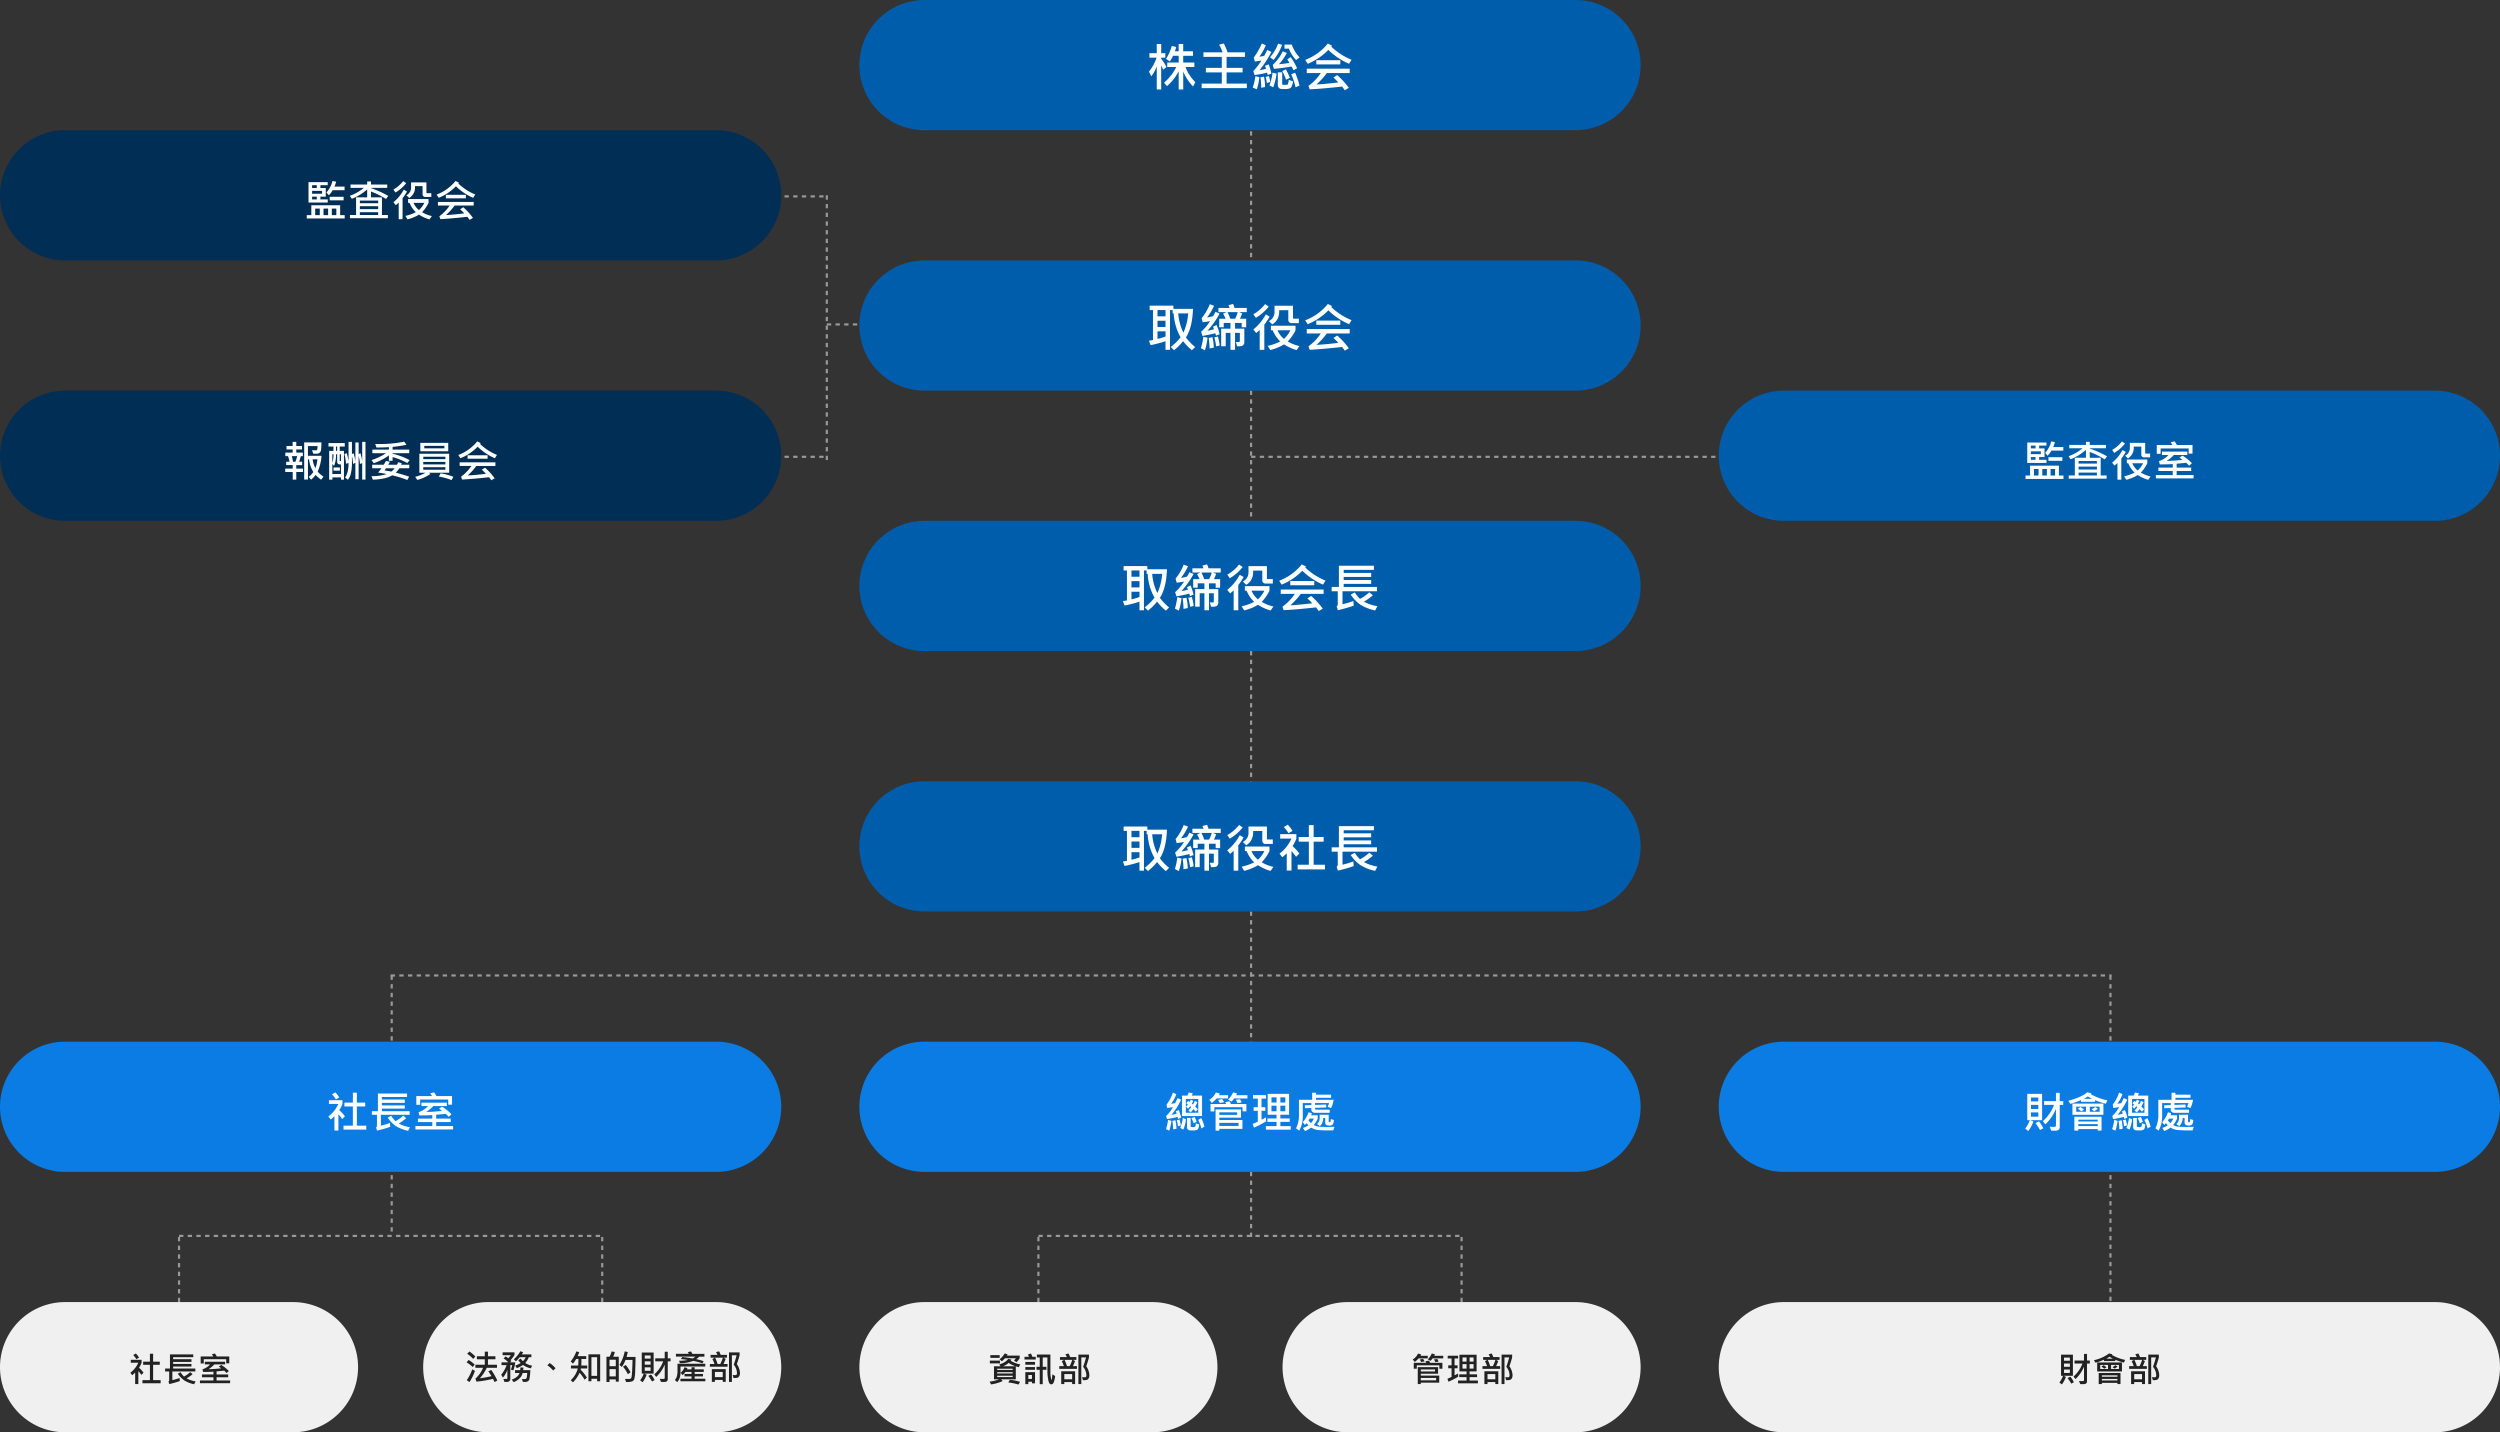 <svg xmlns="http://www.w3.org/2000/svg" width="1152" height="660" viewBox="0 0 1152 660">
  <rect x="0" y="0" width="1152" height="660" fill="#333333" stroke="none"/>
  <g id="ir-201-jp" transform="translate(-3678 -3676)">
    <path id="Path_588" data-name="Path 588" d="M0,0V270" transform="translate(4254.5 3976)" fill="none" stroke="#999" stroke-width="1" stroke-dasharray="2"/>
    <path id="Path_589" data-name="Path 589" d="M0,0V60" transform="translate(4254.5 3736.5)" fill="none" stroke="#999" stroke-width="1" stroke-dasharray="2"/>
    <path id="Path_412" data-name="Path 412" d="M0,0V123" transform="translate(4059 3766)" fill="none" stroke="#999" stroke-width="1" stroke-dasharray="2"/>
    <path id="Path_590" data-name="Path 590" d="M0,0V60" transform="translate(4254.5 3856)" fill="none" stroke="#999" stroke-width="1" stroke-dasharray="2"/>
    <path id="Path_591" data-name="Path 591" d="M0,0H216" transform="translate(4254.5 3886.5)" fill="none" stroke="#999" stroke-width="1" stroke-dasharray="2"/>
    <path id="Path_406" data-name="Path 406" d="M0,0H35.5" transform="translate(4023.5 3766.5)" fill="none" stroke="#999" stroke-width="1" stroke-dasharray="2"/>
    <path id="Path_413" data-name="Path 413" d="M21,0H35.5" transform="translate(4038 3825.5)" fill="none" stroke="#999" stroke-width="1" stroke-dasharray="2"/>
    <path id="Path_411" data-name="Path 411" d="M0,0H35.5" transform="translate(4023.5 3886.5)" fill="none" stroke="#999" stroke-width="1" stroke-dasharray="2"/>
    <path id="Path_407" data-name="Path 407" d="M0,0H793" transform="translate(3858 4125.5)" fill="none" stroke="#999" stroke-width="1" stroke-dasharray="2"/>
    <path id="Path_408" data-name="Path 408" d="M0,0H195" transform="translate(3760.5 4245.5)" fill="none" stroke="#999" stroke-width="1" stroke-dasharray="2"/>
    <path id="Path_592" data-name="Path 592" d="M0,0V120" transform="translate(3858.5 4125.5)" fill="none" stroke="#999" stroke-width="1" stroke-dasharray="2"/>
    <path id="Path_593" data-name="Path 593" d="M0,0V30" transform="translate(3760.5 4246)" fill="none" stroke="#999" stroke-width="1" stroke-dasharray="2"/>
    <path id="Path_594" data-name="Path 594" d="M0,0V30" transform="translate(3955.5 4246)" fill="none" stroke="#999" stroke-width="1" stroke-dasharray="2"/>
    <path id="Path_595" data-name="Path 595" d="M0,0V30" transform="translate(4156.5 4246)" fill="none" stroke="#999" stroke-width="1" stroke-dasharray="2"/>
    <path id="Path_596" data-name="Path 596" d="M0,0V30" transform="translate(4351.5 4246)" fill="none" stroke="#999" stroke-width="1" stroke-dasharray="2"/>
    <path id="Path_597" data-name="Path 597" d="M0,0V150" transform="translate(4650.5 4125.5)" fill="none" stroke="#999" stroke-width="1" stroke-dasharray="2"/>
    <path id="Path_598" data-name="Path 598" d="M30,0H330a30,30,0,0,1,0,60H30A30,30,0,0,1,30,0Z" transform="translate(4074 3676)" fill="#005dab"/>
    <path id="Path_599" data-name="Path 599" d="M-25.148-2.109-26.262-.187a21.656,21.656,0,0,1-4.512-6.867V1.219h-2.086V-7.172A21.961,21.961,0,0,1-38.285-.316L-39.6-1.922a21.91,21.91,0,0,0,5.613-7.2h-4.148V-11.18h5.273v-3.105h-2.59a14.732,14.732,0,0,1-1.512,2.6l-1.723-1.184a21.005,21.005,0,0,0,2.637-5.977l2.039.5a13.13,13.13,0,0,1-.6,1.969h1.746v-3.352h2.086v3.352h4.512v2.086h-4.512v3.105h5.145v2.063h-4.055a13.752,13.752,0,0,0,1.8,3.615A17.752,17.752,0,0,0-25.148-2.109ZM-38.5-9.141l-1.512,1.313q-.258-.668-.914-2.062V1.219h-2.039V-9.457A16.552,16.552,0,0,1-45.5-4.8l-1.055-2.227a19.523,19.523,0,0,0,3.5-6.41h-3.293V-15.48h3.387v-4.242h2.039v4.242h1.9v2.039h-1.9v.527A23.466,23.466,0,0,1-38.5-9.141ZM-1.465.6H-22.277V-1.488h9.293V-6.645h-7.348V-8.73h7.348V-13.8h-8.473v-2.086h8.813a18.415,18.415,0,0,0-1.582-3.527l2.156-.574a30.091,30.091,0,0,1,1.746,4.1h7.992V-13.8h-8.449V-8.73H-3.41v2.086h-7.371v5.156h9.316ZM9.867-16.078A49.626,49.626,0,0,1,4.395-7.652a29.43,29.43,0,0,0,3-.656q-.387-1.137-.48-1.359l1.676-.7A21.752,21.752,0,0,1,9.844-6.094l-1.711.645q-.164-.727-.258-1.078A53.974,53.974,0,0,1,2.109-5.4l-.6-1.816a30.591,30.591,0,0,0,3.75-4.875L2.2-11.66l-.445-1.828a35.084,35.084,0,0,0,3.691-6.48l1.875.82a29.989,29.989,0,0,1-2.977,5.273q.867-.117,2.2-.387l1.441-2.707Zm4.945-3.27A24.611,24.611,0,0,1,10.9-12.41L9.188-13.582a19.007,19.007,0,0,0,3.75-6.316Zm8.063,5.789L21.234-12.34a16.687,16.687,0,0,1-3.328-5.227H15.891v-1.875h3.387A14.993,14.993,0,0,0,22.875-13.559ZM21.691-8.543l-1.676.938a13.6,13.6,0,0,0-.867-1.734q-4.57.785-8.18,1.055l-.48-1.84a19.987,19.987,0,0,0,4.605-6.223l1.9.75a26.436,26.436,0,0,1-3.645,5.2q2.414-.211,4.816-.621A11.2,11.2,0,0,0,17.156-12.6l1.559-1.1A26.692,26.692,0,0,1,21.691-8.543ZM18.363-4.1l-1.781.809a22.467,22.467,0,0,0-1.7-3.949l1.652-.82A25.849,25.849,0,0,1,18.363-4.1Zm1.465,1.629A8.051,8.051,0,0,1,19.119.006a1.911,1.911,0,0,1-1.008.8,8.43,8.43,0,0,1-2.385.223A6.683,6.683,0,0,1,13.857.873a1.533,1.533,0,0,1-.727-.639A2.2,2.2,0,0,1,12.82-.984V-6.668h2.016V-1.3q0,.387.352.387h1.688q.5,0,.68-.6a10.869,10.869,0,0,0,.3-1.723Zm-7.594-3.6A28.769,28.769,0,0,1,10.7.234L8.977-.621a27.549,27.549,0,0,0,1.418-5.906ZM22.8-.574,21,.234a33.328,33.328,0,0,0-2.016-6.023L20.766-6.5A30.12,30.12,0,0,1,22.8-.574ZM9.316-2.262,7.758-1.7a14.1,14.1,0,0,0-.539-2.859l1.488-.41A15.443,15.443,0,0,1,9.316-2.262ZM4.324-4.418A26.447,26.447,0,0,1,3.117,1.148L1.277.34A30.284,30.284,0,0,0,2.5-4.922ZM6.938.094,5.156.434A26.6,26.6,0,0,0,4.8-4.348L6.434-4.7A21.319,21.319,0,0,1,6.938.094ZM46.8-12.457l-1.16,1.852a31.311,31.311,0,0,1-9.527-6.387,28.1,28.1,0,0,1-9.527,6.387l-1.148-1.8a24.575,24.575,0,0,0,10.441-7.535l1.9.961a1.6,1.6,0,0,1-.34.457A29.5,29.5,0,0,0,46.8-12.457Zm-5.191,2.133H30.551V-12.27H41.613ZM45.938-6.34H35.379a32.686,32.686,0,0,1-4.758,5.262q4.43-.223,10.055-.937a19,19,0,0,0-2.25-2.227L40.172-5.4A35.481,35.481,0,0,1,45.527.48l-1.852,1.1q-.621-.914-1.242-1.7Q33.5.879,27.5,1.172L26.953-.434A22.83,22.83,0,0,0,32.637-6.34h-6.48V-8.355H45.938Z" transform="translate(4254 3716)" fill="#fff"/>
    <path id="Path_600" data-name="Path 600" d="M30,0H330a30,30,0,0,1,0,60H30A30,30,0,0,1,30,0Z" transform="translate(4074 3796)" fill="#005dab"/>
    <path id="Path_601" data-name="Path 601" d="M-25.277-.117l-1.488,1.512A25.191,25.191,0,0,1-30.82-2.789a26.508,26.508,0,0,1-4.172,4.16L-36.527-.117a25.106,25.106,0,0,0,4.535-4.465,25.069,25.069,0,0,1-3.164-10.992h-.48v-1.559h-1.23V1.2H-38.93V-2.766a54.32,54.32,0,0,1-6.891,1.8l-.738-2.062q.855-.094,1.852-.293V-17.133h-1.535v-2.016h10.934v1.465h9.047Q-26.6-8.906-29.52-4.535A22.592,22.592,0,0,0-25.277-.117ZM-38.93-14.227v-2.906h-3.691v2.906Zm10.441-1.348H-33.07a24.522,24.522,0,0,0,2.379,8.883A26.063,26.063,0,0,0-28.488-15.574ZM-38.93-9.316v-2.895h-3.691v2.895Zm0,4.395v-2.4h-3.691v3.5A27.912,27.912,0,0,0-38.93-4.922Zm37.441-11.25H-5.039l1.418.574a14.99,14.99,0,0,1-1.008,2.473h2.871v3.938H-3.82V-11.2h-3.07v2.66h4.277v6.258A1.923,1.923,0,0,1-3.187-.914q-.574.6-2.742.48l-.6-1.992q.633.035,1.02.035a1.379,1.379,0,0,0,.7-.105.435.435,0,0,0,.135-.363V-6.621H-6.891V1.2H-9V-6.621h-2.18V-.434h-2.1V-8.543H-9V-11.2h-3.094v1.992H-14.18v-3.914h2.953a14.528,14.528,0,0,0-1.184-2.309l1.535-.738h-3.668v-1.945H-9.41a12.067,12.067,0,0,0-.527-1.254l2.133-.574a8.374,8.374,0,0,1,.68,1.828h5.637Zm-4.172,0h-4.711a21.493,21.493,0,0,1,1.277,3.047h2.25A14.808,14.808,0,0,0-5.66-16.172ZM-14.016-6l-1.676.668a4.881,4.881,0,0,0-.316-1.125q-2.73.715-5.883,1.254l-.621-1.922a23.472,23.472,0,0,0,4.125-4.922q-1.172.27-3.41.551l-.5-1.875a23.41,23.41,0,0,0,3.75-6.457l1.992.727A26.313,26.313,0,0,1-19.8-13.723a23.282,23.282,0,0,0,2.719-.539,10.3,10.3,0,0,0,1.148-2.062l1.922.82a37.214,37.214,0,0,1-5.59,7.875,25.955,25.955,0,0,0,2.977-.633,8.606,8.606,0,0,0-.434-1.172l1.652-.809A21.215,21.215,0,0,1-14.016-6Zm.047,5.227-1.652.387a23.4,23.4,0,0,0-.82-4.172l1.605-.387A19.467,19.467,0,0,1-13.969-.773Zm-5.59-3.6a26.556,26.556,0,0,1-1.23,5.789L-22.605.434a30.117,30.117,0,0,0,1.1-5.262ZM-16.676.188l-1.969.387a30.35,30.35,0,0,0-.41-4.852l1.746-.328A21.789,21.789,0,0,1-16.676.188Zm25.289-18.9a20.456,20.456,0,0,1-5.93,5.156L1.535-15.187a18.45,18.45,0,0,0,5.426-4.687Zm13.9,7.605H19.324a1.471,1.471,0,0,1-1.664-1.664v-4.289h-4.2q.164,4.512-3.187,6.551l-1.57-1.512a4.635,4.635,0,0,0,2.6-4.277v-2.824h8.5v5.566a.347.347,0,0,0,.4.387h2.309Zm-13.465-3A26.753,26.753,0,0,1,6.6-10.418V1.219H4.465V-7.945L2.859-6.551,1.512-8.156a22.9,22.9,0,0,0,5.766-6.984ZM22.781-.527l-1.3,1.852a20.935,20.935,0,0,1-5.789-2.648,21.514,21.514,0,0,1-6.375,2.6l-1.16-1.9A23.074,23.074,0,0,0,13.922-2.66a15.117,15.117,0,0,1-3.48-5.168h-.8V-9.914H20.977v2.086A20.149,20.149,0,0,1,17.4-2.66,18.245,18.245,0,0,0,22.781-.527Zm-4.16-7.3H12.668a10.607,10.607,0,0,0,2.977,3.984A12.986,12.986,0,0,0,18.621-7.828ZM46.8-12.457l-1.16,1.852a31.311,31.311,0,0,1-9.527-6.387,28.1,28.1,0,0,1-9.527,6.387l-1.148-1.8a24.575,24.575,0,0,0,10.441-7.535l1.9.961a1.6,1.6,0,0,1-.34.457A29.5,29.5,0,0,0,46.8-12.457Zm-5.191,2.133H30.551V-12.27H41.613ZM45.938-6.34H35.379a32.686,32.686,0,0,1-4.758,5.262q4.43-.223,10.055-.937a19,19,0,0,0-2.25-2.227L40.172-5.4A35.481,35.481,0,0,1,45.527.48l-1.852,1.1q-.621-.914-1.242-1.7Q33.5.879,27.5,1.172L26.953-.434A22.83,22.83,0,0,0,32.637-6.34h-6.48V-8.355H45.938Z" transform="translate(4254 3836)" fill="#fff"/>
    <path id="Path_602" data-name="Path 602" d="M30,0H330a30,30,0,0,1,0,60H30A30,30,0,0,1,30,0Z" transform="translate(4074 3916)" fill="#005dab"/>
    <path id="Path_603" data-name="Path 603" d="M-37.277-.117l-1.488,1.512A25.191,25.191,0,0,1-42.82-2.789a26.508,26.508,0,0,1-4.172,4.16L-48.527-.117a25.106,25.106,0,0,0,4.535-4.465,25.069,25.069,0,0,1-3.164-10.992h-.48v-1.559h-1.23V1.2H-50.93V-2.766a54.32,54.32,0,0,1-6.891,1.8l-.738-2.062q.855-.094,1.852-.293V-17.133h-1.535v-2.016h10.934v1.465h9.047Q-38.6-8.906-41.52-4.535A22.592,22.592,0,0,0-37.277-.117ZM-50.93-14.227v-2.906h-3.691v2.906Zm10.441-1.348H-45.07a24.522,24.522,0,0,0,2.379,8.883A26.063,26.063,0,0,0-40.488-15.574ZM-50.93-9.316v-2.895h-3.691v2.895Zm0,4.395v-2.4h-3.691v3.5A27.912,27.912,0,0,0-50.93-4.922Zm37.441-11.25h-3.551l1.418.574a14.99,14.99,0,0,1-1.008,2.473h2.871v3.938H-15.82V-11.2h-3.07v2.66h4.277v6.258a1.923,1.923,0,0,1-.574,1.371q-.574.6-2.742.48l-.6-1.992q.633.035,1.02.035a1.379,1.379,0,0,0,.7-.105.435.435,0,0,0,.135-.363V-6.621h-2.215V1.2H-21V-6.621h-2.18V-.434h-2.1V-8.543H-21V-11.2h-3.094v1.992H-26.18v-3.914h2.953a14.528,14.528,0,0,0-1.184-2.309l1.535-.738h-3.668v-1.945h5.133a12.067,12.067,0,0,0-.527-1.254l2.133-.574a8.374,8.374,0,0,1,.68,1.828h5.637Zm-4.172,0h-4.711a21.493,21.493,0,0,1,1.277,3.047h2.25A14.808,14.808,0,0,0-17.66-16.172ZM-26.016-6l-1.676.668a4.881,4.881,0,0,0-.316-1.125q-2.73.715-5.883,1.254l-.621-1.922a23.472,23.472,0,0,0,4.125-4.922q-1.172.27-3.41.551l-.5-1.875a23.41,23.41,0,0,0,3.75-6.457l1.992.727A26.313,26.313,0,0,1-31.8-13.723a23.282,23.282,0,0,0,2.719-.539,10.3,10.3,0,0,0,1.148-2.062l1.922.82a37.214,37.214,0,0,1-5.59,7.875,25.955,25.955,0,0,0,2.977-.633,8.606,8.606,0,0,0-.434-1.172l1.652-.809A21.215,21.215,0,0,1-26.016-6Zm.047,5.227-1.652.387a23.4,23.4,0,0,0-.82-4.172l1.605-.387A19.466,19.466,0,0,1-25.969-.773Zm-5.59-3.6a26.556,26.556,0,0,1-1.23,5.789L-34.605.434a30.117,30.117,0,0,0,1.1-5.262ZM-28.676.188l-1.969.387a30.35,30.35,0,0,0-.41-4.852l1.746-.328A21.789,21.789,0,0,1-28.676.188Zm25.289-18.9a20.456,20.456,0,0,1-5.93,5.156l-1.148-1.629a18.45,18.45,0,0,0,5.426-4.687Zm13.9,7.605H7.324A1.471,1.471,0,0,1,5.66-12.773v-4.289h-4.2q.164,4.512-3.187,6.551l-1.57-1.512A4.635,4.635,0,0,0-.691-16.3v-2.824H7.8v5.566a.347.347,0,0,0,.4.387h2.309Zm-13.465-3A26.753,26.753,0,0,1-5.4-10.418V1.219H-7.535V-7.945L-9.141-6.551l-1.348-1.605a22.9,22.9,0,0,0,5.766-6.984ZM10.781-.527,9.48,1.324A20.935,20.935,0,0,1,3.691-1.324a21.514,21.514,0,0,1-6.375,2.6l-1.16-1.9A23.074,23.074,0,0,0,1.922-2.66a15.117,15.117,0,0,1-3.48-5.168h-.8V-9.914H8.977v2.086A20.149,20.149,0,0,1,5.4-2.66,18.246,18.246,0,0,0,10.781-.527Zm-4.16-7.3H.668A10.607,10.607,0,0,0,3.645-3.844,12.986,12.986,0,0,0,6.621-7.828ZM34.8-12.457l-1.16,1.852a31.311,31.311,0,0,1-9.527-6.387,28.1,28.1,0,0,1-9.527,6.387l-1.148-1.8a24.575,24.575,0,0,0,10.441-7.535l1.9.961a1.6,1.6,0,0,1-.34.457A29.5,29.5,0,0,0,34.8-12.457Zm-5.191,2.133H18.551V-12.27H29.613ZM33.938-6.34H23.379a32.686,32.686,0,0,1-4.758,5.262q4.43-.223,10.055-.937a19,19,0,0,0-2.25-2.227L28.172-5.4A35.481,35.481,0,0,1,33.527.48l-1.852,1.1q-.621-.914-1.242-1.7Q21.5.879,15.5,1.172L14.953-.434A22.83,22.83,0,0,0,20.637-6.34h-6.48V-8.355H33.938ZM58.512-7.559H42.621v6A36.553,36.553,0,0,0,47.637-3.07l.152,2.156a67.98,67.98,0,0,1-7.277,2.086l-.6-1.77a.97.97,0,0,0,.527-.867V-7.559H37.629V-9.551h3.34v-9.773H57.094V-17.4H43.172v1.395H55.828v1.852H43.172v1.418H55.828v1.77H43.172v1.418h15.34ZM58.7-.691,57.668,1.3A21.159,21.159,0,0,1,50.93-1.324,17.1,17.1,0,0,1,46.395-6L48.27-7.031a17.525,17.525,0,0,0,2.414,3,21.194,21.194,0,0,0,4.3-3.047l1.629,1.395a24.915,24.915,0,0,1-4.1,2.918A18.1,18.1,0,0,0,58.7-.691Z" transform="translate(4254 3956)" fill="#fff"/>
    <path id="Path_604" data-name="Path 604" d="M30,0H330a30,30,0,0,1,0,60H30A30,30,0,0,1,30,0Z" transform="translate(4074 4036)" fill="#005dab"/>
    <path id="Path_605" data-name="Path 605" d="M-37.277-.117l-1.488,1.512A25.191,25.191,0,0,1-42.82-2.789a26.508,26.508,0,0,1-4.172,4.16L-48.527-.117a25.106,25.106,0,0,0,4.535-4.465,25.069,25.069,0,0,1-3.164-10.992h-.48v-1.559h-1.23V1.2H-50.93V-2.766a54.32,54.32,0,0,1-6.891,1.8l-.738-2.062q.855-.094,1.852-.293V-17.133h-1.535v-2.016h10.934v1.465h9.047Q-38.6-8.906-41.52-4.535A22.592,22.592,0,0,0-37.277-.117ZM-50.93-14.227v-2.906h-3.691v2.906Zm10.441-1.348H-45.07a24.522,24.522,0,0,0,2.379,8.883A26.063,26.063,0,0,0-40.488-15.574ZM-50.93-9.316v-2.895h-3.691v2.895Zm0,4.395v-2.4h-3.691v3.5A27.912,27.912,0,0,0-50.93-4.922Zm37.441-11.25h-3.551l1.418.574a14.99,14.99,0,0,1-1.008,2.473h2.871v3.938H-15.82V-11.2h-3.07v2.66h4.277v6.258a1.923,1.923,0,0,1-.574,1.371q-.574.6-2.742.48l-.6-1.992q.633.035,1.02.035a1.379,1.379,0,0,0,.7-.105.435.435,0,0,0,.135-.363V-6.621h-2.215V1.2H-21V-6.621h-2.18V-.434h-2.1V-8.543H-21V-11.2h-3.094v1.992H-26.18v-3.914h2.953a14.528,14.528,0,0,0-1.184-2.309l1.535-.738h-3.668v-1.945h5.133a12.067,12.067,0,0,0-.527-1.254l2.133-.574a8.374,8.374,0,0,1,.68,1.828h5.637Zm-4.172,0h-4.711a21.493,21.493,0,0,1,1.277,3.047h2.25A14.808,14.808,0,0,0-17.66-16.172ZM-26.016-6l-1.676.668a4.881,4.881,0,0,0-.316-1.125q-2.73.715-5.883,1.254l-.621-1.922a23.472,23.472,0,0,0,4.125-4.922q-1.172.27-3.41.551l-.5-1.875a23.41,23.41,0,0,0,3.75-6.457l1.992.727A26.313,26.313,0,0,1-31.8-13.723a23.282,23.282,0,0,0,2.719-.539,10.3,10.3,0,0,0,1.148-2.062l1.922.82a37.214,37.214,0,0,1-5.59,7.875,25.955,25.955,0,0,0,2.977-.633,8.606,8.606,0,0,0-.434-1.172l1.652-.809A21.215,21.215,0,0,1-26.016-6Zm.047,5.227-1.652.387a23.4,23.4,0,0,0-.82-4.172l1.605-.387A19.466,19.466,0,0,1-25.969-.773Zm-5.59-3.6a26.556,26.556,0,0,1-1.23,5.789L-34.605.434a30.117,30.117,0,0,0,1.1-5.262ZM-28.676.188l-1.969.387a30.35,30.35,0,0,0-.41-4.852l1.746-.328A21.789,21.789,0,0,1-28.676.188Zm25.289-18.9a20.456,20.456,0,0,1-5.93,5.156l-1.148-1.629a18.45,18.45,0,0,0,5.426-4.687Zm13.9,7.605H7.324A1.471,1.471,0,0,1,5.66-12.773v-4.289h-4.2q.164,4.512-3.187,6.551l-1.57-1.512A4.635,4.635,0,0,0-.691-16.3v-2.824H7.8v5.566a.347.347,0,0,0,.4.387h2.309Zm-13.465-3A26.753,26.753,0,0,1-5.4-10.418V1.219H-7.535V-7.945L-9.141-6.551l-1.348-1.605a22.9,22.9,0,0,0,5.766-6.984ZM10.781-.527,9.48,1.324A20.935,20.935,0,0,1,3.691-1.324a21.514,21.514,0,0,1-6.375,2.6l-1.16-1.9A23.074,23.074,0,0,0,1.922-2.66a15.117,15.117,0,0,1-3.48-5.168h-.8V-9.914H8.977v2.086A20.149,20.149,0,0,1,5.4-2.66,18.246,18.246,0,0,0,10.781-.527Zm-4.16-7.3H.668A10.607,10.607,0,0,0,3.645-3.844,12.986,12.986,0,0,0,6.621-7.828Zm12.984-9.281L17.73-16.055a13.9,13.9,0,0,0-2.156-2.836L17.4-19.969A15.243,15.243,0,0,1,19.605-17.109ZM34.535.621H21.961V-1.535h5.156V-12.164H22.441v-2.145h4.676v-5.473h2.215v5.473h4.605v2.145H29.332V-1.535h5.2ZM22.723-6.691,21.211-5.156a15.729,15.729,0,0,0-2.086-2.625v8.93h-2.2V-6.82a20.781,20.781,0,0,1-2.039,1.852l-1.3-1.676a17.464,17.464,0,0,0,5.5-6.914H13.9v-2.062h7.465v2.063a18.165,18.165,0,0,1-1.758,3.434A21.25,21.25,0,0,1,22.723-6.691Zm35.789-.867H42.621v6A36.553,36.553,0,0,0,47.637-3.07l.152,2.156a67.98,67.98,0,0,1-7.277,2.086l-.6-1.77a.97.97,0,0,0,.527-.867V-7.559H37.629V-9.551h3.34v-9.773H57.094V-17.4H43.172v1.395H55.828v1.852H43.172v1.418H55.828v1.77H43.172v1.418h15.34ZM58.7-.691,57.668,1.3A21.159,21.159,0,0,1,50.93-1.324,17.1,17.1,0,0,1,46.395-6L48.27-7.031a17.525,17.525,0,0,0,2.414,3,21.194,21.194,0,0,0,4.3-3.047l1.629,1.395a24.915,24.915,0,0,1-4.1,2.918A18.1,18.1,0,0,0,58.7-.691Z" transform="translate(4254 4076)" fill="#fff"/>
    <path id="Path_606" data-name="Path 606" d="M30,0H330a30,30,0,0,1,0,60H30A30,30,0,0,1,30,0Z" transform="translate(4470 3856)" fill="#005dab"/>
    <path id="Path_607" data-name="Path 607" d="M-21.221-12.363H-26.68a11.426,11.426,0,0,1-1.777,2.344l-1.123-1.3A12.168,12.168,0,0,0-26.8-16.582l1.7.3A15.542,15.542,0,0,1-25.879-14h4.658ZM-28.965-6.68h-8.877v-9.4h8.857v1.426h-3.379v1.279h2.48v3.994h-2.48v1.27h3.4Zm-5.059-6.7v-1.279h-2.158v1.279Zm2.441,2.656v-1.318h-4.6v1.318Zm-2.441,2.607v-1.27h-2.158v1.27Zm12.363.439h-6.416V-9.316h6.416Zm.5,8.359h-17.48V-.859h2.1V-5.42h13.281V-.859h2.1ZM-25.02-3.877H-27.1V-.859h2.08ZM-28.8-.859V-3.877h-2.119V-.859Zm-3.838,0V-3.877h-2.119V-.859ZM-1.1-9.736-2.119-8.3a36.31,36.31,0,0,0-6.924-3.437v2.676H-4V-.918h2.725V.557H-18.74V-.918h2.822V-9.062H-10.8v-3.662a23.763,23.763,0,0,1-7.08,4.346l-.918-1.4a21.385,21.385,0,0,0,6.475-3.662h-6.152v-1.523H-10.8v-1.416h1.758v1.416h7.48v1.523h-7.48v.117A48.727,48.727,0,0,1-1.1-9.736ZM-5.742-6.377V-7.559H-14.18v1.182Zm0,2.734V-4.98H-14.18v1.338Zm0,2.725v-1.3H-14.18v1.3ZM7.178-15.6a17.047,17.047,0,0,1-4.941,4.3l-.957-1.357A15.375,15.375,0,0,0,5.8-16.562ZM18.76-9.258H16.1a1.226,1.226,0,0,1-1.387-1.387v-3.574h-3.5A5.644,5.644,0,0,1,8.564-8.76L7.256-10.02a3.863,3.863,0,0,0,2.168-3.564v-2.354H16.5V-11.3a.289.289,0,0,0,.332.322H18.76Zm-11.221-2.5A22.294,22.294,0,0,1,5.5-8.682v9.7H3.721V-6.621L2.383-5.459,1.26-6.8a19.081,19.081,0,0,0,4.8-5.82ZM18.984-.439,17.9,1.1A17.446,17.446,0,0,1,13.076-1.1,17.928,17.928,0,0,1,7.764,1.064L6.8-.518a19.228,19.228,0,0,0,4.8-1.7A12.6,12.6,0,0,1,8.7-6.523H8.037V-8.262H17.48v1.738A16.791,16.791,0,0,1,14.5-2.217,15.2,15.2,0,0,0,18.984-.439ZM15.518-6.523H10.557a8.839,8.839,0,0,0,2.48,3.32A10.822,10.822,0,0,0,15.518-6.523ZM38.3-10.977H36.543V-13.34H23.623V-10.9H21.836v-4.043h7.246q-.469-.781-.82-1.26l1.8-.439q.4.6,1.045,1.7h7.2ZM38.8.459H21.416V-1.1H29.2V-2.959H22.578V-4.541H29.2V-6.162q-2.432.176-5.977.146l-.342-1.5a9.931,9.931,0,0,0,4.355-2.822H24.219V-11.9h11.7v1.563H29.7A15.634,15.634,0,0,1,26.357-7.6a72.984,72.984,0,0,0,7.285-.5A12.8,12.8,0,0,0,32.3-9.082l1.377-.977a22.409,22.409,0,0,1,4.375,3.5L36.777-5.381a17.384,17.384,0,0,0-1.4-1.357q-2.148.225-4.385.4v1.8h6.7v1.582H31V-1.1h7.8Z" transform="translate(4650 3896)" fill="#fff"/>
    <path id="Path_608" data-name="Path 608" d="M30,0H330a30,30,0,0,1,0,60H30A30,30,0,0,1,30,0Z" transform="translate(3678 3736)" fill="#012e54"/>
    <path id="Path_609" data-name="Path 609" d="M-21.221-12.363H-26.68a11.426,11.426,0,0,1-1.777,2.344l-1.123-1.3A12.168,12.168,0,0,0-26.8-16.582l1.7.3A15.542,15.542,0,0,1-25.879-14h4.658ZM-28.965-6.68h-8.877v-9.4h8.857v1.426h-3.379v1.279h2.48v3.994h-2.48v1.27h3.4Zm-5.059-6.7v-1.279h-2.158v1.279Zm2.441,2.656v-1.318h-4.6v1.318Zm-2.441,2.607v-1.27h-2.158v1.27Zm12.363.439h-6.416V-9.316h6.416Zm.5,8.359h-17.48V-.859h2.1V-5.42h13.281V-.859h2.1ZM-25.02-3.877H-27.1V-.859h2.08ZM-28.8-.859V-3.877h-2.119V-.859Zm-3.838,0V-3.877h-2.119V-.859ZM-1.1-9.736-2.119-8.3a36.31,36.31,0,0,0-6.924-3.437v2.676H-4V-.918h2.725V.557H-18.74V-.918h2.822V-9.062H-10.8v-3.662a23.763,23.763,0,0,1-7.08,4.346l-.918-1.4a21.385,21.385,0,0,0,6.475-3.662h-6.152v-1.523H-10.8v-1.416h1.758v1.416h7.48v1.523h-7.48v.117A48.727,48.727,0,0,1-1.1-9.736ZM-5.742-6.377V-7.559H-14.18v1.182Zm0,2.734V-4.98H-14.18v1.338Zm0,2.725v-1.3H-14.18v1.3ZM7.178-15.6a17.047,17.047,0,0,1-4.941,4.3l-.957-1.357A15.375,15.375,0,0,0,5.8-16.562ZM18.76-9.258H16.1a1.226,1.226,0,0,1-1.387-1.387v-3.574h-3.5A5.644,5.644,0,0,1,8.564-8.76L7.256-10.02a3.863,3.863,0,0,0,2.168-3.564v-2.354H16.5V-11.3a.289.289,0,0,0,.332.322H18.76Zm-11.221-2.5A22.294,22.294,0,0,1,5.5-8.682v9.7H3.721V-6.621L2.383-5.459,1.26-6.8a19.081,19.081,0,0,0,4.8-5.82ZM18.984-.439,17.9,1.1A17.446,17.446,0,0,1,13.076-1.1,17.928,17.928,0,0,1,7.764,1.064L6.8-.518a19.228,19.228,0,0,0,4.8-1.7A12.6,12.6,0,0,1,8.7-6.523H8.037V-8.262H17.48v1.738A16.791,16.791,0,0,1,14.5-2.217,15.2,15.2,0,0,0,18.984-.439ZM15.518-6.523H10.557a8.839,8.839,0,0,0,2.48,3.32A10.822,10.822,0,0,0,15.518-6.523ZM39-10.381l-.967,1.543A26.093,26.093,0,0,1,30.1-14.16a23.413,23.413,0,0,1-7.939,5.322l-.957-1.5a20.479,20.479,0,0,0,8.7-6.279l1.582.8a1.331,1.331,0,0,1-.283.381A24.584,24.584,0,0,0,39-10.381ZM34.678-8.6H25.459v-1.621h9.219Zm3.6,3.32h-8.8A27.238,27.238,0,0,1,25.518-.9q3.691-.186,8.379-.781a15.835,15.835,0,0,0-1.875-1.855L33.477-4.5A29.568,29.568,0,0,1,37.939.4L36.4,1.318Q35.879.557,35.361-.1,27.92.732,22.92.977L22.461-.361A19.025,19.025,0,0,0,27.2-5.283H21.8v-1.68H38.281Z" transform="translate(3858 3776)" fill="#fff"/>
    <path id="Path_610" data-name="Path 610" d="M30,0H330a30,30,0,0,1,0,60H30A30,30,0,0,1,30,0Z" transform="translate(3678 3856)" fill="#012e54"/>
    <path id="Path_611" data-name="Path 611" d="M-40.361-2.5h-3.115V1h-1.641V-2.5h-3.447V-4.082h3.447v-1.6h-3.027V-7.236H-46.6A18.4,18.4,0,0,0-47.275-9.8h-1.24v-1.631h3.359V-12.9h-2.822v-1.582h2.822V-16.4h1.68v1.914h2.637V-12.9h-2.637v1.465h3.037V-9.8h-.918q-.244.957-.781,2.568h1.377v1.553h-2.715v1.6h3.115Zm-2.7-7.3h-2.461q.273,1.025.557,2.568h1.1A19.869,19.869,0,0,0-43.057-9.8ZM-30.937-.361l-1.1,1.4a17.54,17.54,0,0,1-2.559-2.2A13.323,13.323,0,0,1-36.66,1.064L-37.744-.283a10.31,10.31,0,0,0,2.129-2.2A14.5,14.5,0,0,1-37.6-8.34h-.5V.977h-1.729V-16.143h7.939q0,1.523-.107,2.788a3.488,3.488,0,0,1-.371,1.6,3.5,3.5,0,0,1-.581.581,3.586,3.586,0,0,1-1.753.249q-.439,0-.947-.029l-.576-1.582q.518.02,1.963.02a.455.455,0,0,0,.371-.21,4.987,4.987,0,0,0,.205-1.714H-38.1v4.482h6.24a20.684,20.684,0,0,1-1.768,7.285A13.031,13.031,0,0,0-30.937-.361ZM-33.721-8.34h-2.217a11.935,11.935,0,0,0,1.26,4.082A16.552,16.552,0,0,0-33.721-8.34Zm22.139,9.355H-13.1V-6.621l-1.045.439a19,19,0,0,0-.6-3.76V.8h-1.5V-6.738l-1.064.518A17.982,17.982,0,0,0-17.822-9.8v2.568a25.446,25.446,0,0,1-.41,5.078A7.364,7.364,0,0,1-19.7,1.064L-21,.039q1.611-2.148,1.611-6.68l-1.152.322a32.952,32.952,0,0,0-.742-4.482l1.084-.361a29.505,29.505,0,0,1,.811,3.76v-8.975h1.563V-10.8l.82-.3a31.617,31.617,0,0,1,.762,3.8v-8.8h1.5v5.3l.84-.361A26.778,26.778,0,0,1-13.1-7.6v-8.779h1.514Zm-9.561-15.254h-2.314v2H-21.5V1.016h-1.377V-.02h-3.975V1.016H-28.32V-12.236h1.982v-2h-2.3V-15.82h7.5Zm-3.5,2v-2h-.537v2Zm1.758,4.7v-3.145h-.576v2.861q0,.283.254.283Zm-3.457-3.145h-.518v3.945A11.5,11.5,0,0,0-26.338-10.684Zm3.457,9.1V-6.016h-.742a.91.91,0,0,1-.718-.352,1.327,1.327,0,0,1-.3-.889v-3.428h-.537a12.282,12.282,0,0,1-.889,5.361l-.791-.859v4.6Zm-.5-1.533h-2.939V-4.58h2.939ZM8.779-7.979,7.7-6.641A34.943,34.943,0,0,0,.9-9.385v1.729H-.8v-2.52A25.176,25.176,0,0,1-7.783-6.543L-8.779-8a25.543,25.543,0,0,0,6.621-3.164h-6.26v-1.66H-.8v-1.113q-3.057.156-5.723.156L-7.1-15.42q.957.02,1.875.02A54.293,54.293,0,0,0,6.26-16.484L7.3-15.039A52.906,52.906,0,0,1,.9-14.082v1.26H8.584l-.02,1.66H.9v.225A33.779,33.779,0,0,1,8.779-7.979ZM8.6-4.219H4a10.265,10.265,0,0,1-1.621,2Q7.119-.908,8.535-.342L7.7,1.182A51.5,51.5,0,0,0,.762-.977Q-2.3.859-8.2,1.035l-.615-1.65a20.3,20.3,0,0,0,7-.947q-2.119-.43-3.984-.674A15.278,15.278,0,0,0-4.238-4.219H-8.5V-5.859h5.313q.547-.83,1.045-1.758l1.816.381a13.937,13.937,0,0,1-.8,1.377H2.939L3.5-7.021l1.6.479a3.331,3.331,0,0,1-.273.684H8.6Zm-6.748,0H-2.139a7.511,7.511,0,0,1-.7.977L.322-2.7A7.48,7.48,0,0,0,1.855-4.219Zm24.688-7.842H13.682v-3.877H26.543ZM24.775-13.4v-1.143H15.518V-13.4ZM26.982-2.178H17.676l.664.576A20.211,20.211,0,0,1,12.3,1.162L11.318-.264a21.14,21.14,0,0,0,4.8-1.914H13.242v-8.74h13.74Zm-1.758-6.24V-9.541H15.039v1.123Zm0,2.422V-7.139H15.039V-6Zm0,2.461V-4.7H15.039v1.162ZM28.936-.264l-.879,1.484A28.118,28.118,0,0,0,22.217-.4l.82-1.484A25.608,25.608,0,0,1,28.936-.264ZM49-10.381l-.967,1.543A26.093,26.093,0,0,1,40.1-14.16a23.413,23.413,0,0,1-7.939,5.322l-.957-1.5a20.479,20.479,0,0,0,8.7-6.279l1.582.8a1.331,1.331,0,0,1-.283.381A24.584,24.584,0,0,0,49-10.381ZM44.678-8.6H35.459v-1.621h9.219Zm3.6,3.32h-8.8A27.238,27.238,0,0,1,35.518-.9q3.691-.186,8.379-.781a15.835,15.835,0,0,0-1.875-1.855L43.477-4.5A29.568,29.568,0,0,1,47.939.4L46.4,1.318Q45.879.557,45.361-.1,37.92.732,32.92.977L32.461-.361A19.025,19.025,0,0,0,37.2-5.283H31.8v-1.68H48.281Z" transform="translate(3858 3896)" fill="#fff"/>
    <path id="Path_612" data-name="Path 612" d="M30,0H330a30,30,0,0,1,0,60H30A30,30,0,0,1,30,0Z" transform="translate(3678 4156)" fill="#0a7ce3"/>
    <path id="Path_613" data-name="Path 613" d="M-23.662-14.258l-1.562.879a11.581,11.581,0,0,0-1.8-2.363l1.523-.9A12.7,12.7,0,0,1-23.662-14.258ZM-11.221.518H-21.7v-1.8h4.3v-8.857h-3.9v-1.787h3.9v-4.561h1.846v4.561h3.838v1.787h-3.838v8.857h4.336Zm-9.844-6.094L-22.324-4.3a13.107,13.107,0,0,0-1.738-2.187V.957H-25.9V-5.684a17.317,17.317,0,0,1-1.7,1.543l-1.084-1.4A14.553,14.553,0,0,0-24.1-11.3h-4.316v-1.719H-22.2V-11.3a15.138,15.138,0,0,1-1.465,2.861A17.708,17.708,0,0,1-21.064-5.576ZM8.76-6.3H-4.482v5A30.461,30.461,0,0,0-.3-2.559l.127,1.8A56.65,56.65,0,0,1-6.24.977L-6.738-.5A.809.809,0,0,0-6.3-1.221V-6.3H-8.643v-1.66h2.783V-16.1H7.578v1.6h-11.6v1.162H6.523V-11.8H-4.023v1.182H6.523v1.475H-4.023v1.182H8.76ZM8.916-.576l-.859,1.66A17.632,17.632,0,0,1,2.441-1.1,14.251,14.251,0,0,1-1.338-5L.225-5.859a14.6,14.6,0,0,0,2.012,2.5A17.662,17.662,0,0,0,5.82-5.9L7.178-4.736A20.763,20.763,0,0,1,3.76-2.3,15.082,15.082,0,0,0,8.916-.576ZM28.3-10.977H26.543V-13.34H13.623V-10.9H11.836v-4.043h7.246q-.469-.781-.82-1.26l1.8-.439q.4.6,1.045,1.7h7.2ZM28.8.459H11.416V-1.1H19.2V-2.959H12.578V-4.541H19.2V-6.162q-2.432.176-5.977.146l-.342-1.5a9.931,9.931,0,0,0,4.355-2.822H14.219V-11.9h11.7v1.563H19.7A15.634,15.634,0,0,1,16.357-7.6a72.984,72.984,0,0,0,7.285-.5A12.8,12.8,0,0,0,22.3-9.082l1.377-.977a22.409,22.409,0,0,1,4.375,3.5L26.777-5.381a17.385,17.385,0,0,0-1.4-1.357q-2.148.225-4.385.4v1.8h6.7v1.582H21V-1.1h7.8Z" transform="translate(3858 4196)" fill="#fff"/>
    <path id="Path_614" data-name="Path 614" d="M30,0H135a30,30,0,0,1,0,60H30A30,30,0,0,1,30,0Z" transform="translate(3678 4276)" fill="#f0f0f0"/>
    <path id="Path_615" data-name="Path 615" d="M-18.93-11.406l-1.25.7a9.265,9.265,0,0,0-1.437-1.891l1.219-.719A10.162,10.162,0,0,1-18.93-11.406ZM-8.977.414h-8.383V-1.023h3.438V-8.109h-3.117v-1.43h3.117v-3.648h1.477v3.648h3.07v1.43h-3.07v7.086h3.469Zm-7.875-4.875-1.008,1.023a10.486,10.486,0,0,0-1.391-1.75V.766h-1.469V-4.547a13.854,13.854,0,0,1-1.359,1.234l-.867-1.117a11.643,11.643,0,0,0,3.664-4.609h-3.453v-1.375h4.977v1.375A12.11,12.11,0,0,1-18.93-6.75,14.167,14.167,0,0,1-16.852-4.461ZM7.008-5.039H-3.586v4A24.368,24.368,0,0,0-.242-2.047l.1,1.438A45.32,45.32,0,0,1-4.992.781l-.4-1.18a.647.647,0,0,0,.352-.578V-5.039H-6.914V-6.367h2.227v-6.516H6.063V-11.6H-3.219v.93H5.219v1.234H-3.219v.945H5.219v1.18H-3.219v.945H7.008ZM7.133-.461,6.445.867A14.106,14.106,0,0,1,1.953-.883,11.4,11.4,0,0,1-1.07-4L.18-4.687a11.684,11.684,0,0,0,1.609,2A14.129,14.129,0,0,0,4.656-4.719l1.086.93A16.61,16.61,0,0,1,3.008-1.844,12.066,12.066,0,0,0,7.133-.461Zm15.508-8.32H21.234v-1.891H10.9v1.953H9.469v-3.234h5.8q-.375-.625-.656-1.008l1.438-.352q.32.477.836,1.359h5.758Zm.4,9.148H9.133V-.883h6.227V-2.367h-5.3V-3.633h5.3v-1.3q-1.945.141-4.781.117l-.273-1.2a7.945,7.945,0,0,0,3.484-2.258H11.375v-1.25h9.359v1.25H15.758a12.507,12.507,0,0,1-2.672,2.2,58.387,58.387,0,0,0,5.828-.4,10.242,10.242,0,0,0-1.07-.789l1.1-.781a17.927,17.927,0,0,1,3.5,2.8L21.422-4.3A13.907,13.907,0,0,0,20.3-5.391q-1.719.18-3.508.32v1.438h5.359v1.266H16.8V-.883h6.242Z" transform="translate(3761 4313)" fill="#222"/>
    <path id="Path_616" data-name="Path 616" d="M30,0H135a30,30,0,0,1,0,60H30A30,30,0,0,1,30,0Z" transform="translate(3873 4276)" fill="#f0f0f0"/>
    <path id="Path_617" data-name="Path 617" d="M8.039,6.1,7.031,7.2a11.859,11.859,0,0,0-2.75-2.352L5.289,3.75A15.1,15.1,0,0,1,8.039,6.1ZM18.172,17.156l-1.312.7Q16.5,17,16.172,16.375a52.838,52.838,0,0,1-7.586,1.281L8.055,16.3a13.9,13.9,0,0,0,3.539-5.023H8.07V9.883h4.32V7.352H8.742V5.977h3.648V3.852h1.461V5.977h3.438V7.352H13.852V9.883h4.156v1.391H13.289A18.434,18.434,0,0,1,10.117,16.1a43.969,43.969,0,0,0,5.344-.961,24.291,24.291,0,0,0-1.437-2.234l1.359-.625A32,32,0,0,1,18.172,17.156ZM7.719,9.8l-.875,1.125A17.1,17.1,0,0,0,4.008,8.773l.93-1.1A14.468,14.468,0,0,1,7.719,9.8Zm.148,2.9a23.756,23.756,0,0,1-2.531,5.156l-1.25-.867A20.708,20.708,0,0,0,6.6,11.992Zm26.352-2.383-.641,1.219a9.79,9.79,0,0,1-3.57-1.57,13.215,13.215,0,0,1-2.852,1.484l-.75-1.211a9.264,9.264,0,0,0,2.531-1.172,10.876,10.876,0,0,1-1.125-1.3l1.078-.734a12.27,12.27,0,0,0,1.086,1.2,7.423,7.423,0,0,0,1.3-1.844H28.508A19.024,19.024,0,0,1,26.742,8.3l-.961-.93a15.365,15.365,0,0,0,3.008-3.727l1.266.461a8.786,8.786,0,0,1-.609.992h4.406v1.3h-1.2a7.466,7.466,0,0,1-1.633,2.641A7.974,7.974,0,0,0,34.219,10.313ZM26.406,8.758a13.974,13.974,0,0,1-.859,3.7l-1.125-.32a11.012,11.012,0,0,0,.594-2.078h-.867v6.352a1.266,1.266,0,0,1-.266.816,1.4,1.4,0,0,1-.582.453,3.332,3.332,0,0,1-1.074.121q-.359,0-.812-.031l-.461-1.375q.453.031,1.453.031.383,0,.383-.477v-3.68A11.99,11.99,0,0,1,20.742,15.8l-.781-1.344a13.929,13.929,0,0,0,2.477-4.4H20.1v-1.3h3.109a11.205,11.205,0,0,0-2.18-1.8l.961-.914a8.473,8.473,0,0,1,1.234.852,12.583,12.583,0,0,0,1.148-1.43H20.6V4.148H26.07V5.367a15.454,15.454,0,0,1-1.789,2.4,2.946,2.946,0,0,1,.367.422l-.656.57Zm6.977,3.6a25.076,25.076,0,0,1-.48,4.371,1.941,1.941,0,0,1-.641.762,2.8,2.8,0,0,1-1.543.3q-.32,0-.758-.031l-.469-1.312q.422.031.961.031a2.049,2.049,0,0,0,.938-.133,1.16,1.16,0,0,0,.34-.684,11.684,11.684,0,0,0,.2-1.98h-2.1a4.968,4.968,0,0,1-1.434,2.473A7.4,7.4,0,0,1,25.7,17.883l-.883-1.141q2.945-1.109,3.57-3.055H26.328V12.359H28.68a12.17,12.17,0,0,0,.141-1.25l1.367.07q0,.273-.1,1.18Zm11.6-.867-1.07,1.047a13.089,13.089,0,0,0-2.687-2.406l1.055-1.055A13.789,13.789,0,0,1,44.984,11.492Zm14.609.086H56.68a2.708,2.708,0,0,1-.141.555,20.414,20.414,0,0,1,2.906,3.68l-1.07.961a18.979,18.979,0,0,0-2.3-3.211,13.677,13.677,0,0,1-3.086,4.414l-.961-1.008a10.973,10.973,0,0,0,3.219-5.391H52.1V10.25h3.344q.1-1.437.1-3.039H54.523a18.369,18.369,0,0,1-1.477,2.141l-1.07-.992a16.224,16.224,0,0,0,2.609-4.625l1.3.32a11.862,11.862,0,0,1-.727,1.859h3.984v1.3H56.922q.016,1.1-.062,3.039h2.734Zm5.969,5.9H64.148V16.344H61.531v1.133H60.148V5.063h5.414ZM64.148,15V6.406H61.531V15ZM81.867,6.266q-.016,2.3-.164,5.957a18.826,18.826,0,0,1-.437,4.316,1.922,1.922,0,0,1-.879.965,8.044,8.044,0,0,1-2.871.324l-.531-1.406,2.141-.016a1.1,1.1,0,0,0,.648-.258q.344-.258.516-3.477t.164-5.016H77.242a15.51,15.51,0,0,1-1.7,3.25L74.453,9.93a18.944,18.944,0,0,0,2.422-6.211l1.406.3q-.156.813-.562,2.242ZM74.133,17.672H72.758V16.617H69.867v1.211H68.453V6.188h1.43A10.483,10.483,0,0,0,70.82,3.75l1.477.242a9.763,9.763,0,0,1-.75,2.2h2.586Zm-1.375-7.133V7.578H69.867v2.961Zm0,4.7V11.883H69.867v3.359Zm6.789-1.828-1.25.8a17.031,17.031,0,0,0-2.211-3.445l1.25-.781A15.937,15.937,0,0,1,79.547,13.414ZM97.992,8.3H96.7v8.242a1.135,1.135,0,0,1-.355.895,1.4,1.4,0,0,1-.844.355q-.488.039-1.918.008L93,16.344q.633.062,1.266.063a2.019,2.019,0,0,0,.9-.109.381.381,0,0,0,.141-.32v-6.2a16.5,16.5,0,0,1-3.922,5.7l-.914-1.164A14.89,14.89,0,0,0,94.6,8.3H90.938V6.922H95.3V3.883H96.7V6.922h1.3ZM90.2,13.961h-4.32l1.1.477a13.068,13.068,0,0,1-1.875,3.508l-1.133-.9a11.61,11.61,0,0,0,1.68-3.086h-.93V4.234H90.2Zm-1.4-6.93V5.594H86.1V7.031Zm0,2.8V8.3H86.1V9.828Zm0,2.82v-1.57H86.1v1.57Zm1.828,4.289-1.2.641a15.681,15.681,0,0,0-1.7-2.562l1.3-.641A11.239,11.239,0,0,1,90.633,16.938Zm22.961-10.8h-2.383a7.894,7.894,0,0,1-1.4,1.156,32.039,32.039,0,0,1,3.43.93l-.531.977a35.265,35.265,0,0,0-4.273-1.109,15.84,15.84,0,0,1-6.125,1.039L101.9,8.039a19.2,19.2,0,0,0,3.984-.367,28.578,28.578,0,0,0-3.141-.4l.641-.945q2.25.211,4.789.672a7.7,7.7,0,0,0,1.242-.867h-8.945V4.844h5.938q-.211-.391-.461-.8l1.453-.3q.328.523.625,1.109h5.57Zm.4,4.547H102.57V13.3a6.608,6.608,0,0,1-1.477,4.594l-1.133-1.008a3.777,3.777,0,0,0,.871-1.445,9.513,9.513,0,0,0,.363-3.086V9.414h12.8Zm.031,6.813H102.539v-1.18h5.117V15.258h-3.234V14.1h3.234V13.18h-2.812a7.237,7.237,0,0,1-1.3,1.5l-.883-1.117a6.065,6.065,0,0,0,1.773-2.547l1.328.4a2.206,2.206,0,0,1-.234.578h2.125v-.961h1.453v.961h4.2V13.18h-4.2V14.1h3.828v1.156h-3.828v1.055h4.914Zm10.242-6.719h-8.148V9.516h2.117a13.744,13.744,0,0,0-.961-2.258l1.055-.641h-1.891V5.336h3.172a7.257,7.257,0,0,0-.672-1.281l1.406-.367a8.721,8.721,0,0,1,.766,1.648h2.883V6.617h-1.617l1.008.563q-.344.961-.977,2.336h1.859Zm-2.18-4.156h-3.547a20.494,20.494,0,0,1,1.133,2.9h1.234A15.838,15.838,0,0,0,122.086,6.617Zm6.453,2.961a7.682,7.682,0,0,1,1.445,4.078,2.829,2.829,0,0,1-.324,1.457,1.62,1.62,0,0,1-.785.723,5.538,5.538,0,0,1-1.859.125l-.4-1.375q.648.063,1.344.063a.6.6,0,0,0,.453-.191,1.444,1.444,0,0,0,.18-.895,6.242,6.242,0,0,0-1.5-3.734,39.929,39.929,0,0,0,1.344-4.336h-2.172V17.781h-1.344V4.2H129.8V5.492Q129.25,7.6,128.539,9.578Zm-5.125,8.188h-1.375v-.906h-3.6v.906h-1.422V11.883h6.4Zm-1.375-2.187v-2.4h-3.6v2.4Z" transform="translate(3889 4295)" fill="#222"/>
    <path id="Path_618" data-name="Path 618" d="M30,0H135a30,30,0,0,1,0,60H30A30,30,0,0,1,30,0Z" transform="translate(4074 4276)" fill="#f0f0f0"/>
    <path id="Path_619" data-name="Path 619" d="M-9.133-11.1a18.451,18.451,0,0,1-1.4,1.789l-1.211-.719q.2-.234.859-1.07h-5.039A12.757,12.757,0,0,1-17.328-9.7l-1.086-.93a9.569,9.569,0,0,0,2.383-2.719l1.313.445a1.505,1.505,0,0,1-.3.563h5.891Zm-9.219-.18h-4.3v-1.281h4.3Zm9.5,2.992-.672,1.281a10.465,10.465,0,0,1-1.391-.4v6.016h-6.75l.688.8A20.715,20.715,0,0,1-22.3.945l-.687-1.281a18.774,18.774,0,0,0,4.367-1.055h-2.352V-7.437h3.023l-.609-.883a7.343,7.343,0,0,0,4.18-2.492l1.453.32a2.527,2.527,0,0,1-.352.539A12.974,12.974,0,0,0-8.852-8.289Zm-2.219.852A12.618,12.618,0,0,1-14.2-8.977a8.47,8.47,0,0,1-2.6,1.539Zm-1.281,1.7V-6.3h-7.133v.563Zm0,1.633V-4.7h-7.133v.594Zm0,1.664V-3.07h-7.133v.625Zm-5.859-6.289h-4.656v-1.312h4.656ZM-8.945-.227l-.766,1.234A24.853,24.853,0,0,0-14.4.031l.734-1.2A20.538,20.538,0,0,1-8.945-.227Zm7.219-10.289H-6.914V-11.8h2.047a5.424,5.424,0,0,0-.508-.992l1.406-.531a13.435,13.435,0,0,1,.7,1.523h1.539ZM7.2-2.93A10.776,10.776,0,0,1,6.77-.652,3.1,3.1,0,0,1,6.145.641,1.032,1.032,0,0,1,5.453.9,1.1,1.1,0,0,1,4.629.535a5.173,5.173,0,0,1-.664-2.145,18.5,18.5,0,0,1-.316-3.2v-6.672H1.484v4.313H3.2v1.383H1.484V.828H.109V-5.789H-1.375V-7.172H.109v-4.312h-1.3v-1.344H5.023v8.336A12.544,12.544,0,0,0,5.539-.9a13.623,13.623,0,0,0,.383-2.812ZM-2.078-8.141H-6.531V-9.422h4.453Zm0,2.336H-6.531V-7.07h4.453ZM-2.062.43H-3.469V-.289h-1.68v1.1H-6.531V-4.734h4.469ZM-3.469-1.6v-1.8h-1.68v1.8ZM17.266-6.227H9.117V-7.484h2.117a13.744,13.744,0,0,0-.961-2.258l1.055-.641H9.438v-1.281h3.172a7.257,7.257,0,0,0-.672-1.281l1.406-.367a8.721,8.721,0,0,1,.766,1.648h2.883v1.281H15.375l1.008.563q-.344.961-.977,2.336h1.859Zm-2.18-4.156H11.539a20.494,20.494,0,0,1,1.133,2.9h1.234A15.838,15.838,0,0,0,15.086-10.383Zm6.453,2.961a7.682,7.682,0,0,1,1.445,4.078,2.829,2.829,0,0,1-.324,1.457,1.62,1.62,0,0,1-.785.723,5.538,5.538,0,0,1-1.859.125l-.4-1.375q.648.063,1.344.063a.6.6,0,0,0,.453-.191,1.444,1.444,0,0,0,.18-.895,6.242,6.242,0,0,0-1.5-3.734,39.931,39.931,0,0,0,1.344-4.336H19.266V.781H17.922V-12.8H22.8v1.289Q22.25-9.4,21.539-7.422ZM16.414.766H15.039V-.141h-3.6V.766H10.016V-5.117h6.4ZM15.039-1.422v-2.4h-3.6v2.4Z" transform="translate(4157 4313)" fill="#222"/>
    <path id="Path_620" data-name="Path 620" d="M30,0H135a30,30,0,0,1,0,60H30A30,30,0,0,1,30,0Z" transform="translate(4269 4276)" fill="#f0f0f0"/>
    <path id="Path_621" data-name="Path 621" d="M-8.945-11.055h-4.93a8.14,8.14,0,0,1-.906,1.133l-1.3-.687a9.189,9.189,0,0,0,1.867-2.719l1.445.414q-.2.414-.352.656h4.172Zm-7.133,0H-20.3a12.465,12.465,0,0,1-1.773,1.648l-.93-1.156a6.111,6.111,0,0,0,2.43-2.719l1.445.383a3.666,3.666,0,0,1-.32.641h3.375ZM-17.555-9.68l-1.562.289a8.269,8.269,0,0,0-.672-1.125l1.516-.312A6.872,6.872,0,0,1-17.555-9.68Zm6.469.094-1.539.242a6.462,6.462,0,0,0-.609-1.25l1.555-.172A8.569,8.569,0,0,1-11.086-9.586ZM-9.344-6.3H-10.75V-7.844H-21.133V-6.3h-1.414V-9.023h5.766a4.91,4.91,0,0,0-.391-.719L-15.539-10a6.8,6.8,0,0,1,.516.977h5.68ZM-10.8.141h-8.5V.781h-1.391v-7.82h9.359v3.055H-19.3v.852h8.5ZM-12.75-5.023v-.93H-19.3v.93Zm.523,4.078V-2.062H-19.3V-.945ZM7.023.445H-2.141v-1.3h3.93V-2.43H-1.586V-3.7H1.789V-5.07H-1.484v-7.68h7.9v7.68H3.188V-3.7H6.641V-2.43H3.188V-.852H7.023Zm-2-10.016v-1.914H3.188V-9.57Zm-3.234,0v-1.914H-.078V-9.57ZM5.023-6.336V-8.414H3.188v2.078Zm-3.234,0V-8.414H-.078v2.078ZM-2.078-2.609A38.6,38.6,0,0,1-6.531-.3l-.492-1.359q.578-.227,1.906-.867V-6.516H-6.656V-7.844h1.539v-3.164H-6.9v-1.281h4.789v1.281H-3.742v3.164h1.391v1.328H-3.742v3.25a11.154,11.154,0,0,0,1.617-.844ZM17.266-6.227H9.117V-7.484h2.117a13.744,13.744,0,0,0-.961-2.258l1.055-.641H9.438v-1.281h3.172a7.257,7.257,0,0,0-.672-1.281l1.406-.367a8.721,8.721,0,0,1,.766,1.648h2.883v1.281H15.375l1.008.563q-.344.961-.977,2.336h1.859Zm-2.18-4.156H11.539a20.494,20.494,0,0,1,1.133,2.9h1.234A15.838,15.838,0,0,0,15.086-10.383Zm6.453,2.961a7.682,7.682,0,0,1,1.445,4.078,2.829,2.829,0,0,1-.324,1.457,1.62,1.62,0,0,1-.785.723,5.538,5.538,0,0,1-1.859.125l-.4-1.375q.648.063,1.344.063a.6.6,0,0,0,.453-.191,1.444,1.444,0,0,0,.18-.895,6.242,6.242,0,0,0-1.5-3.734,39.931,39.931,0,0,0,1.344-4.336H19.266V.781H17.922V-12.8H22.8v1.289Q22.25-9.4,21.539-7.422ZM16.414.766H15.039V-.141h-3.6V.766H10.016V-5.117h6.4ZM15.039-1.422v-2.4h-3.6v2.4Z" transform="translate(4352 4313)" fill="#222"/>
    <path id="Path_622" data-name="Path 622" d="M30,0H330a30,30,0,0,1,0,60H30A30,30,0,0,1,30,0Z" transform="translate(4074 4156)" fill="#0a7ce3"/>
    <path id="Path_623" data-name="Path 623" d="M-22.1-5.723h-9.219v-9.414h2.441a8.86,8.86,0,0,0,.674-1.445l1.826.342a6.715,6.715,0,0,1-.508,1.1H-22.1Zm-1.738-1.533v-6.367h-5.723v6.367ZM-24-8.838l-.977,1.074q-.713-.752-1.084-1.113a13.07,13.07,0,0,1-1.3,1.455l-1.016-.9A9.845,9.845,0,0,0-27.1-9.8q-.313-.312-.459-.439-.342.43-1.025,1.162l-.918-.957a10.422,10.422,0,0,0,.9-1q-.313-.244-.8-.586L-28.5-12.7a7.026,7.026,0,0,1,.674.479q.234-.43.518-1.1l1.182.625-.654,1.26a4.583,4.583,0,0,1,.479.4,7.884,7.884,0,0,0,.9-1.709l1.162.625a12.549,12.549,0,0,1-1.006,1.982ZM-31.7-5.02l-1.445.635q-.1-.527-.215-.957a44.643,44.643,0,0,1-4.883,1.006l-.439-1.387A16.391,16.391,0,0,0-35.5-9.844a27.257,27.257,0,0,1-2.725.381l-.215-1.572a17.172,17.172,0,0,0,2.9-5.508l1.572.723A15.325,15.325,0,0,1-36.357-11.4,12.7,12.7,0,0,0-34.5-11.68q.293-.547,1.123-2.344l1.621.742A28.568,28.568,0,0,1-36.24-6.26a20.486,20.486,0,0,0,2.422-.576A6.809,6.809,0,0,0-34.2-7.9l1.357-.576A18.6,18.6,0,0,1-31.7-5.02Zm7.119,1.963-1.436.654a13.526,13.526,0,0,0-.947-2.373l1.426-.547A14.575,14.575,0,0,1-24.58-3.057Zm1.143,1.2a6.233,6.233,0,0,1-.352,1.807,1.415,1.415,0,0,1-.693.732A4.956,4.956,0,0,1-26.289.9q-.85,0-1.4-.039a1.478,1.478,0,0,1-.952-.435A1.363,1.363,0,0,1-29.043-.6V-4.863h1.7v3.721a.407.407,0,0,0,.205.41,3.683,3.683,0,0,0,1.133.1,1.057,1.057,0,0,0,.664-.146,1.057,1.057,0,0,0,.254-.576A5.306,5.306,0,0,0-25-2.4Zm-6.064-2.4A15.129,15.129,0,0,1-30.742.518l-1.416-.781a16.81,16.81,0,0,0,1.2-4.58ZM-21-.859-22.4,0a19.872,19.872,0,0,0-1.475-3.965l1.4-.84A19.733,19.733,0,0,1-21-.859Zm-10.889-.576-1.3.459A21.082,21.082,0,0,0-33.74-3.8l1.24-.322A10.9,10.9,0,0,1-31.885-1.436ZM-36.24-3.5a19.752,19.752,0,0,1-.977,4.512L-38.74.3a18.385,18.385,0,0,0,.977-4.287ZM-33.857.117-35.4.42a21.638,21.638,0,0,0-.4-3.9l1.445-.322A27.823,27.823,0,0,1-33.857.117ZM-1.182-13.818H-7.344A10.175,10.175,0,0,1-8.477-12.4l-1.621-.859a11.486,11.486,0,0,0,2.334-3.4l1.807.518q-.254.518-.439.82h5.215Zm-8.916,0h-5.283A15.581,15.581,0,0,1-17.6-11.758L-18.76-13.2a7.639,7.639,0,0,0,3.037-3.4l1.807.479a4.582,4.582,0,0,1-.4.8H-10.1ZM-11.943-12.1l-1.953.361a10.337,10.337,0,0,0-.84-1.406l1.895-.391A8.591,8.591,0,0,1-11.943-12.1Zm8.086.117-1.924.3a8.078,8.078,0,0,0-.762-1.562l1.943-.215A10.711,10.711,0,0,1-3.857-11.982Zm2.178,4.1H-3.437V-9.8H-16.416v1.924h-1.768v-3.4h7.207a6.138,6.138,0,0,0-.488-.9l2.041-.322a8.5,8.5,0,0,1,.645,1.221h7.1ZM-3.5.176H-14.121v.8h-1.738V-8.8h11.7V-4.98h-9.961v1.064H-3.5ZM-5.937-6.279V-7.441h-8.184v1.162Zm.654,5.1v-1.4h-8.838v1.4ZM18.779.557H7.324V-1.064h4.912V-3.037H8.018V-4.619h4.219V-6.338H8.145v-9.6h9.873v9.6H13.984v1.719H18.3v1.582H13.984v1.973h4.795Zm-2.5-12.52v-2.393H13.984v2.393Zm-4.043,0v-2.393H9.9v2.393ZM16.279-7.92v-2.6H13.984v2.6Zm-4.043,0v-2.6H9.9v2.6ZM7.4-3.262A48.247,48.247,0,0,1,1.836-.381l-.615-1.7Q1.943-2.363,3.6-3.164v-4.98H1.68V-9.8H3.6V-13.76H1.377v-1.6H7.363v1.6H5.322V-9.8H7.061v1.66H5.322v4.063A13.942,13.942,0,0,0,7.344-5.137Zm31.133-9.961a12.731,12.731,0,0,1-1.172,3.8l-1.6-.537a8.313,8.313,0,0,0,.654-1.738H29.98v.84l5.117-.176.039,1.357L29.98-9.5v.264q0,.576.615.576h6.123v1.445h-6.7a1.978,1.978,0,0,1-1.245-.4,1.5,1.5,0,0,1-.513-1.265v-.547L25.3-9.336,25.264-10.7l3-.1v-.9H24.316v6.182a13.14,13.14,0,0,1-1.641,6.533L21.221-.078a13.569,13.569,0,0,0,1.338-6.543v-6.6h6.1v-3.262h1.777v.908h6.943v1.455H30.439v.9ZM38.916-.762,38.379.859A63.581,63.581,0,0,1,31.172.693,7.439,7.439,0,0,1,28.2-.42,13.812,13.812,0,0,1,25.342,1.2L24.385-.225a9.851,9.851,0,0,0,2.52-1.24q-.322-.342-.84-1a8.507,8.507,0,0,1-.762.82L24.316-2.9a13.218,13.218,0,0,0,2.666-4.561l1.494.4a3.582,3.582,0,0,1-.312.977H31.2v1.523a11.4,11.4,0,0,1-1.816,2.979,5.832,5.832,0,0,0,2.061.7,36.173,36.173,0,0,0,4.268.161Q37.158-.723,38.916-.762Zm-9.473-3.8H27.461a6.351,6.351,0,0,1-.479.859A5.085,5.085,0,0,0,28.145-2.48,8.461,8.461,0,0,0,29.443-4.561Zm9.2.645a4.038,4.038,0,0,1-.474,2,1.928,1.928,0,0,1-1.646.557A2.339,2.339,0,0,1,35.093-1.7a1.191,1.191,0,0,1-.435-1V-4.844H33.74A4.853,4.853,0,0,1,32.2-1.084l-1.318-.937A3.914,3.914,0,0,0,32.1-5.2V-6.318h4.16v3.037q0,.42.4.42a.435.435,0,0,0,.444-.322,3.994,3.994,0,0,0,.112-1.152Z" transform="translate(4254 4196)" fill="#fff"/>
    <path id="Path_624" data-name="Path 624" d="M30,0H330a30,30,0,0,1,0,60H30A30,30,0,0,1,30,0Z" transform="translate(4470 4156)" fill="#0a7ce3"/>
    <path id="Path_625" data-name="Path 625" d="M-21.26-10.879h-1.621v10.3A1.419,1.419,0,0,1-23.325.542,1.754,1.754,0,0,1-24.38.986q-.61.049-2.4.01L-27.5-.82q.791.078,1.582.078a2.524,2.524,0,0,0,1.123-.137.476.476,0,0,0,.176-.4V-9.023a20.623,20.623,0,0,1-4.9,7.119l-1.143-1.455a18.612,18.612,0,0,0,5.166-7.52h-4.58V-12.6h5.459v-3.8h1.738v3.8h1.621ZM-31-3.8h-5.4l1.377.6a16.335,16.335,0,0,1-2.344,4.385L-38.779.059A14.512,14.512,0,0,0-36.68-3.8h-1.162V-15.957H-31Zm-1.748-8.662v-1.8h-3.379v1.8Zm0,3.5v-1.914h-3.379v1.914Zm0,3.525V-7.4h-3.379v1.963Zm2.285,5.361-1.5.8a19.6,19.6,0,0,0-2.119-3.2l1.621-.8A14.049,14.049,0,0,1-30.459-.078ZM-.918-12.959l-.7,1.582a35.08,35.08,0,0,1-4.961-1.641v.742h-6.533v-.781a33.46,33.46,0,0,1-4.9,1.719l-.879-1.445q5.908-1.523,8.721-3.9l1.953.479a2.621,2.621,0,0,1-.361.381A24.742,24.742,0,0,0-.918-12.959Zm-7.061-.7q-1.611-.9-1.963-1.113a10.8,10.8,0,0,1-1.875,1.113ZM-2.744-6.3H-17.021v-5.166H-2.744ZM-4.5-7.7v-2.344H-9.023V-7.7ZM-5.264-9.1a12.989,12.989,0,0,1-1.68,1.162l-1.24-.84q1.172-.742,1.641-1.084ZM-10.781-7.7v-2.344h-4.5V-7.7Zm-.879-.986-1.26.8a13.983,13.983,0,0,0-1.66-1.182l1.24-.84A12.336,12.336,0,0,1-11.66-8.682ZM-3.6.977H-5.361V.264h-8.955V.977h-1.826v-6.4H-3.6ZM-5.361-3.242v-.82h-8.955v.82Zm0,2.119V-2h-8.955v.879ZM17.9-5.723H8.682v-9.414h2.441a8.859,8.859,0,0,0,.674-1.445l1.826.342a6.715,6.715,0,0,1-.508,1.1H17.9ZM16.162-7.256v-6.367H10.439v6.367ZM16-8.838,15.02-7.764q-.713-.752-1.084-1.113a13.07,13.07,0,0,1-1.3,1.455l-1.016-.9A9.845,9.845,0,0,0,12.9-9.8q-.312-.312-.459-.439-.342.43-1.025,1.162l-.918-.957a10.421,10.421,0,0,0,.9-1q-.312-.244-.8-.586L11.5-12.7a7.026,7.026,0,0,1,.674.479q.234-.43.518-1.1l1.182.625-.654,1.26a4.583,4.583,0,0,1,.479.4,7.884,7.884,0,0,0,.9-1.709l1.162.625a12.549,12.549,0,0,1-1.006,1.982ZM8.3-5.02l-1.445.635q-.1-.527-.215-.957A44.643,44.643,0,0,1,1.758-4.336L1.318-5.723A16.391,16.391,0,0,0,4.5-9.844a27.257,27.257,0,0,1-2.725.381l-.215-1.572a17.172,17.172,0,0,0,2.9-5.508l1.572.723A15.324,15.324,0,0,1,3.643-11.4,12.694,12.694,0,0,0,5.5-11.68q.293-.547,1.123-2.344l1.621.742A28.568,28.568,0,0,1,3.76-6.26a20.486,20.486,0,0,0,2.422-.576A6.808,6.808,0,0,0,5.8-7.9l1.357-.576A18.6,18.6,0,0,1,8.3-5.02ZM15.42-3.057,13.984-2.4a13.526,13.526,0,0,0-.947-2.373l1.426-.547A14.575,14.575,0,0,1,15.42-3.057Zm1.143,1.2a6.233,6.233,0,0,1-.352,1.807,1.415,1.415,0,0,1-.693.732A4.956,4.956,0,0,1,13.711.9q-.85,0-1.4-.039a1.478,1.478,0,0,1-.952-.435A1.363,1.363,0,0,1,10.957-.6V-4.863h1.7v3.721a.407.407,0,0,0,.205.41,3.683,3.683,0,0,0,1.133.1,1.057,1.057,0,0,0,.664-.146,1.057,1.057,0,0,0,.254-.576A5.306,5.306,0,0,0,15-2.4ZM10.5-4.258A15.129,15.129,0,0,1,9.258.518L7.842-.264a16.81,16.81,0,0,0,1.2-4.58ZM19-.859,17.6,0a19.872,19.872,0,0,0-1.475-3.965l1.4-.84A19.733,19.733,0,0,1,19-.859ZM8.115-1.436l-1.3.459A21.082,21.082,0,0,0,6.26-3.8L7.5-4.121A10.9,10.9,0,0,1,8.115-1.436ZM3.76-3.5a19.752,19.752,0,0,1-.977,4.512L1.26.3a18.385,18.385,0,0,0,.977-4.287ZM6.143.117,4.6.42a21.638,21.638,0,0,0-.4-3.9L5.645-3.8A27.822,27.822,0,0,1,6.143.117Zm32.393-13.34a12.731,12.731,0,0,1-1.172,3.8l-1.6-.537a8.313,8.313,0,0,0,.654-1.738H29.98v.84l5.117-.176.039,1.357L29.98-9.5v.264q0,.576.615.576h6.123v1.445h-6.7a1.978,1.978,0,0,1-1.245-.4,1.5,1.5,0,0,1-.513-1.265v-.547L25.3-9.336,25.264-10.7l3-.1v-.9H24.316v6.182a13.14,13.14,0,0,1-1.641,6.533L21.221-.078a13.569,13.569,0,0,0,1.338-6.543v-6.6h6.1v-3.262h1.777v.908h6.943v1.455H30.439v.9ZM38.916-.762,38.379.859A63.581,63.581,0,0,1,31.172.693,7.439,7.439,0,0,1,28.2-.42,13.812,13.812,0,0,1,25.342,1.2L24.385-.225a9.851,9.851,0,0,0,2.52-1.24q-.322-.342-.84-1a8.507,8.507,0,0,1-.762.82L24.316-2.9a13.218,13.218,0,0,0,2.666-4.561l1.494.4a3.582,3.582,0,0,1-.312.977H31.2v1.523a11.4,11.4,0,0,1-1.816,2.979,5.832,5.832,0,0,0,2.061.7,36.173,36.173,0,0,0,4.268.161Q37.158-.723,38.916-.762Zm-9.473-3.8H27.461a6.351,6.351,0,0,1-.479.859A5.085,5.085,0,0,0,28.145-2.48,8.461,8.461,0,0,0,29.443-4.561Zm9.2.645a4.038,4.038,0,0,1-.474,2,1.928,1.928,0,0,1-1.646.557A2.339,2.339,0,0,1,35.093-1.7a1.191,1.191,0,0,1-.435-1V-4.844H33.74A4.853,4.853,0,0,1,32.2-1.084l-1.318-.937A3.914,3.914,0,0,0,32.1-5.2V-6.318h4.16v3.037q0,.42.4.42a.435.435,0,0,0,.444-.322,3.994,3.994,0,0,0,.112-1.152Z" transform="translate(4650 4196)" fill="#fff"/>
    <path id="Path_626" data-name="Path 626" d="M30,0H330a30,30,0,0,1,0,60H30A30,30,0,0,1,30,0Z" transform="translate(4470 4276)" fill="#f0f0f0"/>
    <path id="Path_627" data-name="Path 627" d="M-9.008-8.7h-1.3V-.461a1.135,1.135,0,0,1-.355.895A1.4,1.4,0,0,1-11.5.789q-.488.039-1.918.008L-14-.656q.633.063,1.266.063a2.019,2.019,0,0,0,.9-.109.381.381,0,0,0,.141-.32v-6.2a16.5,16.5,0,0,1-3.922,5.7l-.914-1.164A14.89,14.89,0,0,0-12.4-8.7h-3.664v-1.375H-11.7v-3.039H-10.3v3.039h1.3ZM-16.8-3.039h-4.32l1.1.477A13.068,13.068,0,0,1-21.891.945l-1.133-.9a11.61,11.61,0,0,0,1.68-3.086h-.93v-9.727H-16.8Zm-1.4-6.93v-1.437h-2.7v1.438Zm0,2.8V-8.7h-2.7v1.531Zm0,2.82v-1.57h-2.7v1.57Zm1.828,4.289-1.2.641a15.681,15.681,0,0,0-1.7-2.562l1.3-.641A11.239,11.239,0,0,1-16.367-.062Zm23.633-10.3L6.7-9.1a28.064,28.064,0,0,1-3.969-1.312v.594H-2.492v-.625A26.768,26.768,0,0,1-6.414-9.07l-.7-1.156A17.811,17.811,0,0,0-.141-13.344l1.563.383a2.1,2.1,0,0,1-.289.3A19.793,19.793,0,0,0,7.266-10.367ZM1.617-10.93Q.328-11.648.047-11.82a8.642,8.642,0,0,1-1.5.891ZM5.8-5.039H-5.617V-9.172H5.8ZM4.4-6.156V-8.031H.781v1.875ZM3.789-7.281a10.391,10.391,0,0,1-1.344.93l-.992-.672q.938-.594,1.313-.867ZM-.625-6.156V-8.031h-3.6v1.875Zm-.7-.789L-2.336-6.3A11.187,11.187,0,0,0-3.664-7.25l.992-.672A9.868,9.868,0,0,1-1.328-6.945ZM5.117.781H3.711V.211H-3.453v.57H-4.914V-4.336H5.117ZM3.711-2.594V-3.25H-3.453v.656Zm0,1.7v-.7H-3.453v.7ZM17.266-6.227H9.117V-7.484h2.117a13.744,13.744,0,0,0-.961-2.258l1.055-.641H9.438v-1.281h3.172a7.257,7.257,0,0,0-.672-1.281l1.406-.367a8.721,8.721,0,0,1,.766,1.648h2.883v1.281H15.375l1.008.563q-.344.961-.977,2.336h1.859Zm-2.18-4.156H11.539a20.494,20.494,0,0,1,1.133,2.9h1.234A15.838,15.838,0,0,0,15.086-10.383Zm6.453,2.961a7.682,7.682,0,0,1,1.445,4.078,2.829,2.829,0,0,1-.324,1.457,1.62,1.62,0,0,1-.785.723,5.538,5.538,0,0,1-1.859.125l-.4-1.375q.648.063,1.344.063a.6.6,0,0,0,.453-.191,1.444,1.444,0,0,0,.18-.895,6.242,6.242,0,0,0-1.5-3.734,39.931,39.931,0,0,0,1.344-4.336H19.266V.781H17.922V-12.8H22.8v1.289Q22.25-9.4,21.539-7.422ZM16.414.766H15.039V-.141h-3.6V.766H10.016V-5.117h6.4ZM15.039-1.422v-2.4h-3.6v2.4Z" transform="translate(4650 4313)" fill="#222"/>
    <path id="Path_409" data-name="Path 409" d="M0,0H195" transform="translate(4156.5 4245.5)" fill="none" stroke="#999" stroke-width="1" stroke-dasharray="2"/>
  </g>
</svg>
